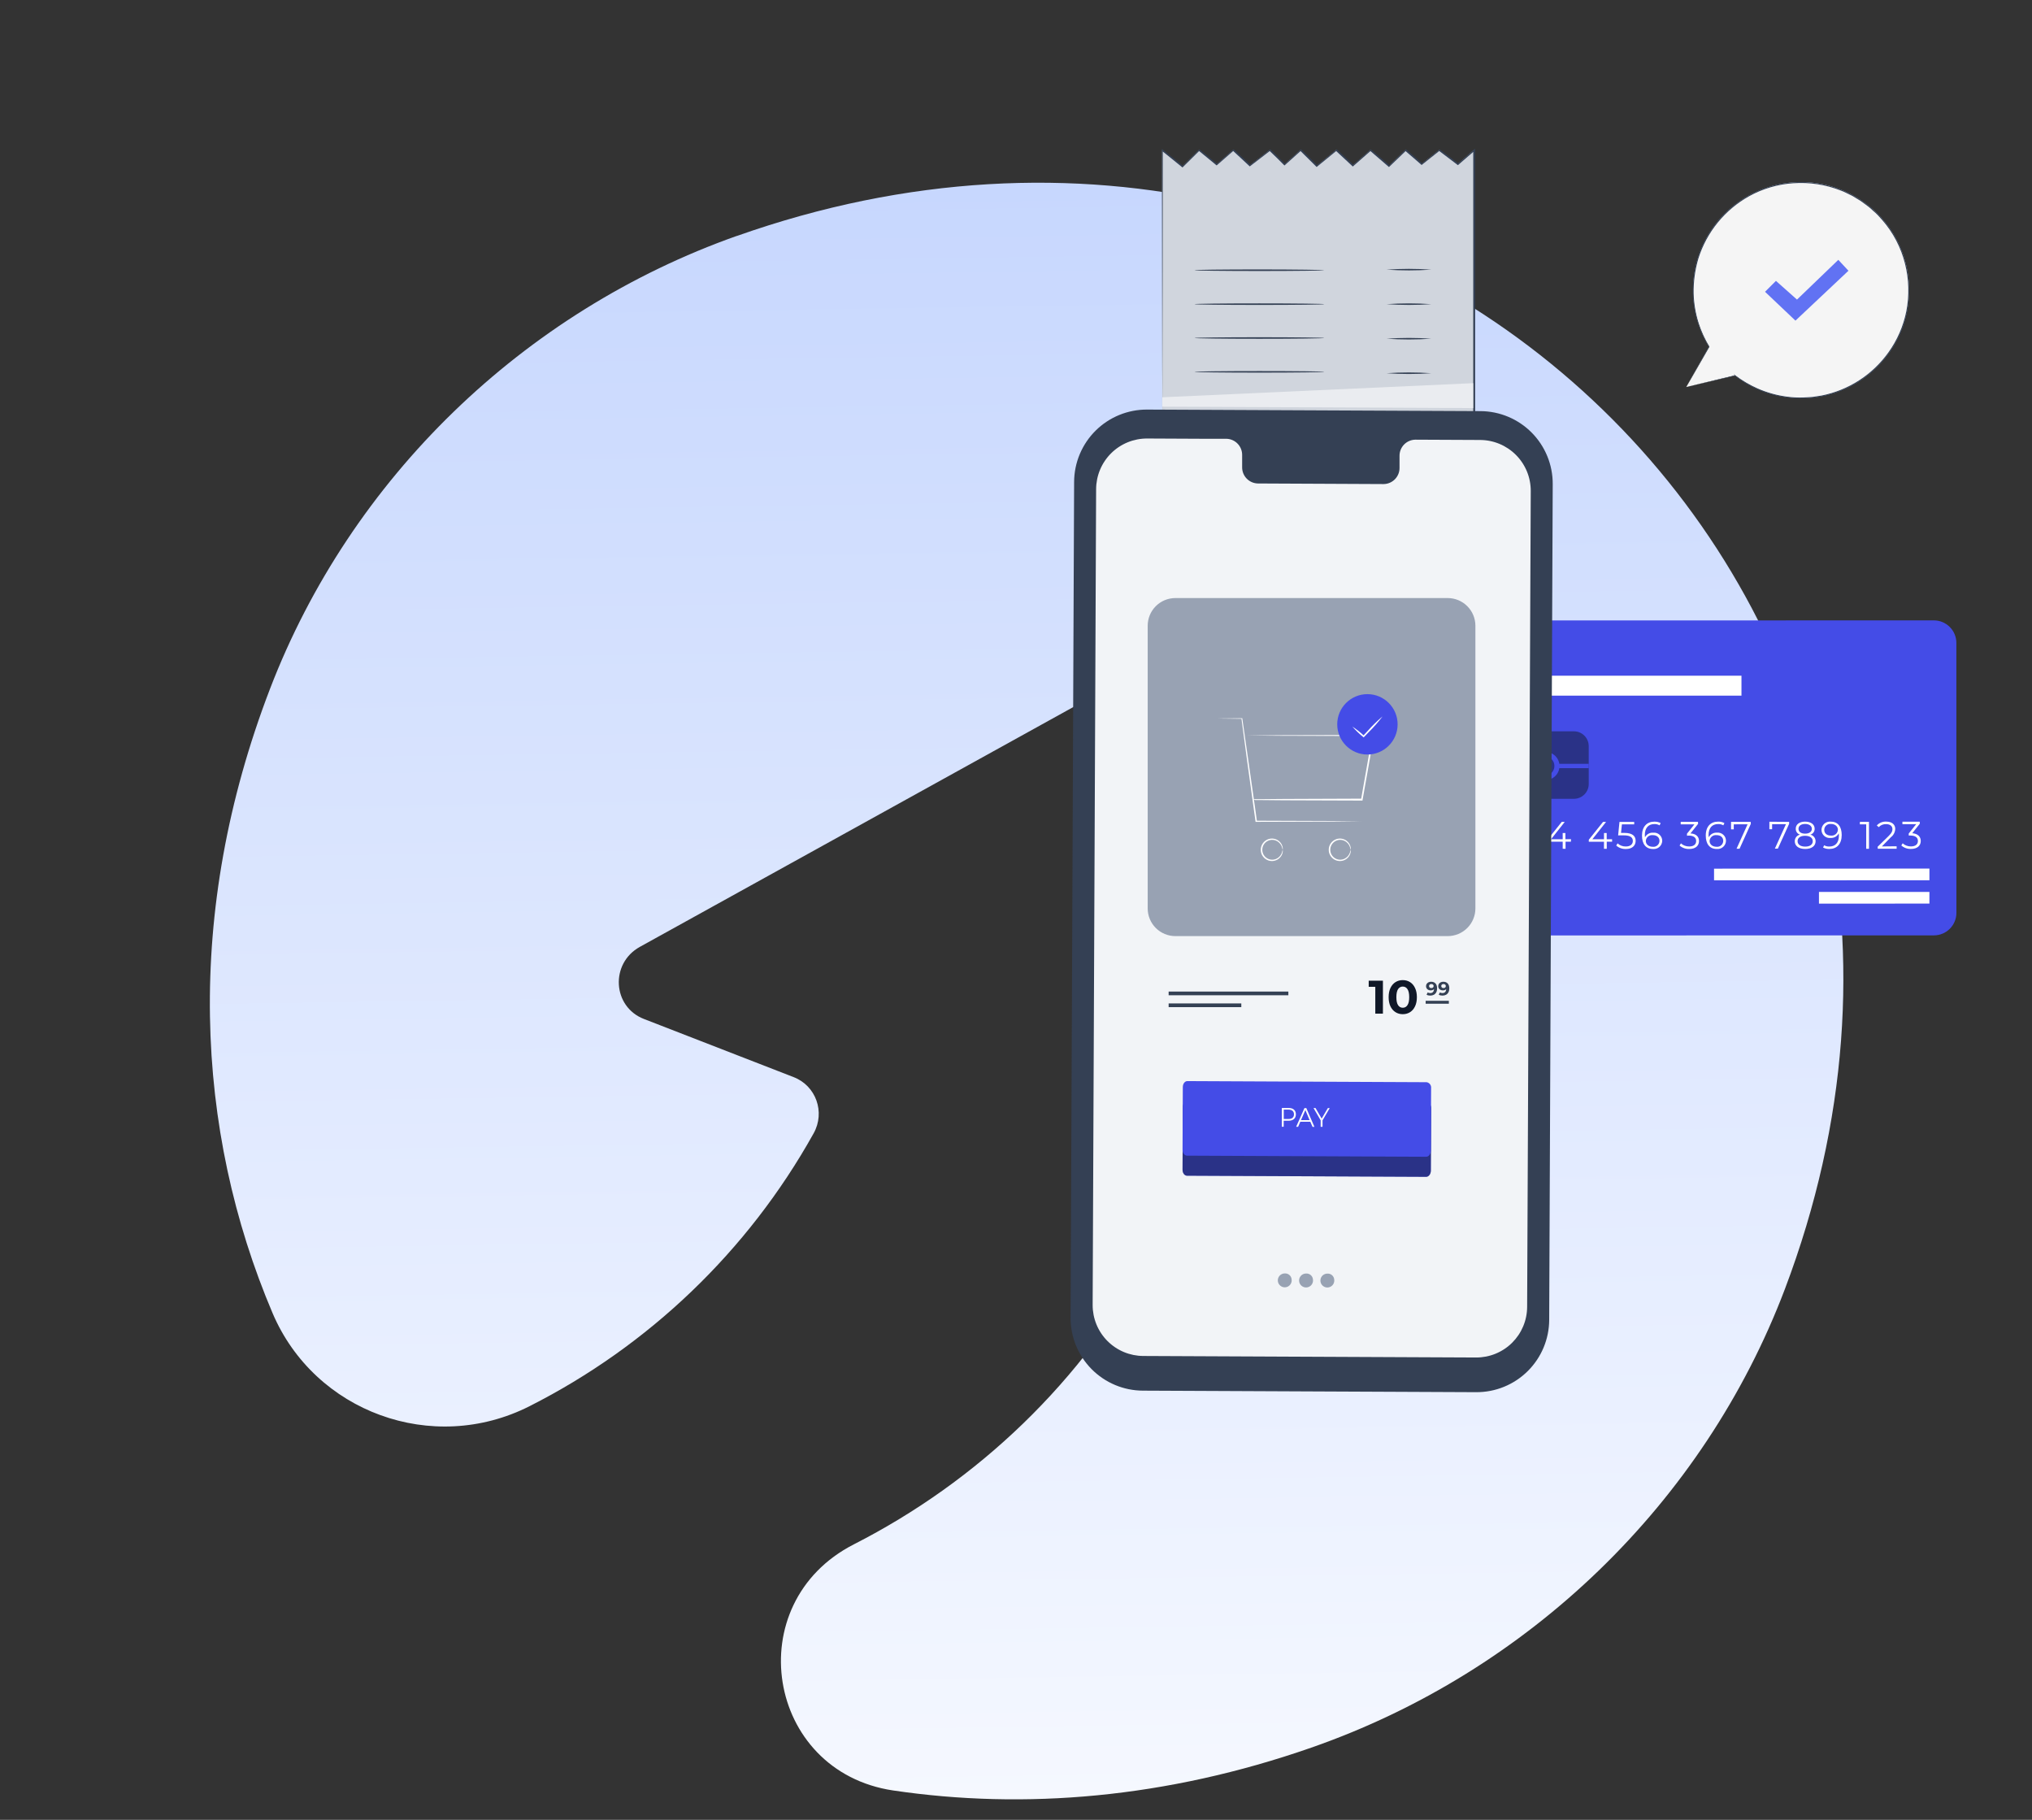 <svg width="670" height="600" viewBox="0 0 670 600" fill="none" xmlns="http://www.w3.org/2000/svg" xmlns:xlink="http://www.w3.org/1999/xlink">
    <rect x="0" y="0" width="670" height="600" fill="#333333" stroke="none"/>
    <path d="M243.007 77.757C172.468 102.722 115.646 157.782 89.025 227.12C60.696 300.904 64.28 372.721 89.899 432.996C103.753 465.485 142.593 479.849 174.636 463.604C213.818 443.769 246.605 412.562 268.274 373.661C272.181 366.651 269.029 357.93 261.641 355.109L212.331 335.957C201.936 331.939 201.115 317.661 210.961 312.189L387.755 214.381C395.162 210.277 404.353 213.868 406.826 221.819L465.583 411.109C468.88 421.711 458.191 431.457 447.796 427.439L396.253 407.433C389.981 405.039 382.771 407.604 379.572 413.503C356.99 455.567 322.278 488.398 281.527 509.174C243.561 528.582 252.576 584.069 294.476 590.311C337.756 596.723 384.56 592.875 432.335 576.204C503.998 551.238 561.78 495.495 588.504 425.045C672.55 203.181 468.263 -2.012 242.833 77.842L243.007 77.757Z" fill="url(#paint0_linear_637_6116)"/>
    <path d="M485.353 211.992L485.366 300.984C485.367 305.089 488.694 308.416 492.799 308.415L637.646 308.394C641.75 308.393 645.077 305.066 645.077 300.961L645.064 211.969C645.063 207.865 641.735 204.538 637.631 204.539L492.784 204.56C488.679 204.56 485.353 207.888 485.353 211.992Z" fill="#444CE7"/>
    <path d="M499.526 270.983L499.523 279.877L498.614 279.874L498.609 271.821L496.524 271.825L496.524 271.014L499.526 270.983Z" fill="white"/>
    <path d="M508.643 279.033L508.643 279.843L502.426 279.842L502.38 279.203L506.069 275.594C507.065 274.612 507.258 274.014 507.253 273.402C507.26 272.413 506.539 271.745 505.156 271.747C504.704 271.72 504.253 271.794 503.834 271.965C503.415 272.136 503.041 272.399 502.737 272.734L502.084 272.179C502.485 271.756 502.975 271.428 503.519 271.217C504.062 271.007 504.645 270.919 505.227 270.961C507.025 270.958 508.169 271.873 508.169 273.355C508.171 274.205 507.901 274.966 506.711 276.13L503.696 279.088L508.643 279.033Z" fill="white"/>
    <path d="M517.967 277.511L516.198 277.512L516.201 279.844L515.261 279.834L515.259 277.511L510.259 277.511L510.26 276.849L514.95 270.972L515.938 270.979L511.415 276.695L515.26 276.701L515.258 274.646L516.147 274.65L516.149 276.695L517.995 276.669L517.967 277.511Z" fill="white"/>
    <path d="M531.556 277.507L529.787 277.508L529.79 279.84L528.87 279.838L528.879 277.515L523.868 277.515L523.869 276.853L528.569 270.975L529.558 270.982L525.035 276.708L528.879 276.704L528.877 274.649L529.767 274.653L529.768 276.699L531.537 276.698L531.556 277.507Z" fill="white"/>
    <path d="M539.312 277.227C539.304 278.739 538.253 279.913 536.089 279.913C534.925 279.954 533.789 279.549 532.913 278.781L533.354 278.057C534.095 278.74 535.071 279.108 536.078 279.084C537.59 279.082 538.386 278.342 538.386 277.265C538.386 276.188 537.678 275.419 535.424 275.416L533.538 275.425L533.983 270.975L538.836 270.976L538.836 271.787L534.784 271.786L534.486 274.615L535.623 274.611C538.291 274.613 539.307 275.666 539.312 277.227Z" fill="white"/>
    <path d="M548.077 277.19C548.072 277.572 547.988 277.95 547.83 278.299C547.672 278.648 547.443 278.96 547.158 279.216C546.873 279.471 546.538 279.665 546.174 279.785C545.81 279.905 545.426 279.948 545.045 279.911C542.693 279.915 541.407 278.28 541.41 275.483C541.411 272.518 543.052 270.896 545.463 270.898C546.193 270.869 546.918 271.034 547.564 271.377L547.203 272.115C546.678 271.812 546.077 271.667 545.472 271.697C543.565 271.698 542.33 272.915 542.339 275.336C542.353 275.532 542.372 275.788 542.391 276.053C542.645 275.562 543.038 275.156 543.52 274.885C544.003 274.614 544.554 274.491 545.106 274.531C545.48 274.492 545.857 274.531 546.215 274.647C546.572 274.762 546.901 274.951 547.181 275.202C547.461 275.452 547.685 275.758 547.839 276.101C547.994 276.443 548.075 276.814 548.077 277.19ZM547.173 277.256C547.177 276.089 546.312 275.342 544.948 275.343C544.67 275.311 544.387 275.337 544.119 275.418C543.851 275.5 543.603 275.636 543.389 275.817C543.175 275.998 543.001 276.222 542.877 276.473C542.753 276.724 542.682 276.998 542.668 277.278C542.671 278.266 543.48 279.196 545.011 279.183C545.285 279.209 545.561 279.177 545.822 279.09C546.083 279.003 546.323 278.863 546.526 278.678C546.729 278.493 546.892 278.267 547.003 278.015C547.114 277.763 547.171 277.491 547.17 277.216L547.173 277.256Z" fill="white"/>
    <path d="M560.204 277.292C560.203 278.774 559.13 279.91 556.995 279.908C555.825 279.952 554.682 279.547 553.8 278.778L554.241 278.054C554.992 278.737 555.978 279.104 556.994 279.078C558.457 279.08 559.266 278.388 559.265 277.291C559.264 276.195 558.523 275.527 556.87 275.49L556.241 275.536L556.241 274.864L558.694 271.779L554.168 271.784L554.168 270.973L559.861 270.972L559.907 271.611L557.391 274.78C559.256 274.871 560.208 275.869 560.204 277.292Z" fill="white"/>
    <path d="M569.099 277.186C569.094 277.569 569.01 277.946 568.852 278.295C568.693 278.644 568.464 278.956 568.179 279.212C567.894 279.468 567.559 279.661 567.196 279.781C566.832 279.901 566.447 279.944 566.066 279.908C563.714 279.911 562.439 278.275 562.432 275.479C562.429 272.465 564.073 270.892 566.485 270.894C567.215 270.86 567.941 271.026 568.585 271.373L568.224 272.111C567.699 271.808 567.099 271.664 566.494 271.694C564.587 271.695 563.361 272.911 563.359 275.322C563.374 275.529 563.393 275.784 563.413 276.05C563.667 275.558 564.059 275.152 564.542 274.881C565.024 274.611 565.576 274.487 566.128 274.527C566.501 274.488 566.879 274.527 567.236 274.643C567.593 274.758 567.923 274.947 568.202 275.198C568.482 275.448 568.707 275.755 568.861 276.097C569.015 276.439 569.096 276.81 569.099 277.186ZM568.195 277.252C568.198 276.085 567.333 275.338 565.97 275.339C565.691 275.307 565.409 275.333 565.141 275.414C564.873 275.496 564.624 275.632 564.411 275.813C564.197 275.994 564.023 276.218 563.899 276.469C563.775 276.72 563.704 276.995 563.69 277.275C563.693 278.263 564.502 279.192 566.033 279.179C566.306 279.205 566.583 279.174 566.844 279.087C567.105 279 567.344 278.859 567.548 278.674C567.751 278.489 567.913 278.263 568.024 278.011C568.135 277.76 568.192 277.488 568.192 277.212L568.195 277.252Z" fill="white"/>
    <path d="M577.25 270.967L577.296 271.606L573.569 279.833L572.58 279.827L576.222 271.773L571.666 271.78L571.669 273.44L570.769 273.437L570.767 270.966L577.25 270.967Z" fill="white"/>
    <path d="M589.92 270.97L589.917 271.612L586.206 279.79L585.218 279.793L588.869 271.738L584.313 271.735L584.306 273.396L583.406 273.393L583.413 270.921L589.92 270.97Z" fill="white"/>
    <path d="M598.648 277.359C598.644 278.931 597.322 279.907 595.207 279.903C593.092 279.9 591.786 278.928 591.78 277.357C591.775 276.854 591.941 276.363 592.252 275.967C592.562 275.571 592.998 275.292 593.488 275.177C593.076 275.049 592.717 274.79 592.467 274.438C592.216 274.087 592.088 273.664 592.101 273.232C592.094 271.79 593.323 270.89 595.201 270.891C597.079 270.892 598.33 271.789 598.337 273.231C598.35 273.668 598.218 274.096 597.961 274.45C597.704 274.803 597.337 275.061 596.918 275.183C597.41 275.296 597.85 275.573 598.164 275.968C598.479 276.363 598.649 276.854 598.648 277.359ZM597.709 277.349C597.708 276.252 596.768 275.569 595.196 275.556C593.624 275.542 592.706 276.242 592.707 277.329C592.707 278.416 593.627 279.11 595.2 279.123C596.772 279.137 597.71 278.446 597.709 277.349ZM595.204 274.854C596.578 274.852 597.402 274.229 597.411 273.269C597.42 272.31 596.532 271.663 595.198 271.662C593.864 271.661 593.009 272.267 593.012 273.255C593.015 274.243 593.821 274.856 595.204 274.854Z" fill="white"/>
    <path d="M607.257 275.317C607.256 278.282 605.615 279.904 603.204 279.902C602.474 279.929 601.749 279.764 601.103 279.423L601.474 278.684C601.995 278.987 602.593 279.132 603.195 279.102C605.102 279.101 606.337 277.884 606.339 275.473C606.324 275.266 606.305 275.011 606.286 274.745C606.033 275.236 605.642 275.642 605.162 275.912C604.681 276.183 604.131 276.306 603.581 276.267C603.205 276.311 602.825 276.275 602.465 276.161C602.105 276.048 601.772 275.859 601.49 275.608C601.208 275.358 600.981 275.05 600.826 274.705C600.671 274.361 600.59 273.988 600.59 273.61C600.593 273.228 600.676 272.85 600.834 272.501C600.991 272.153 601.219 271.841 601.503 271.585C601.787 271.329 602.121 271.135 602.485 271.015C602.848 270.895 603.232 270.852 603.613 270.889C605.974 270.884 607.26 272.52 607.257 275.317ZM606.002 273.56C606.009 272.572 605.19 271.643 603.659 271.656C603.388 271.63 603.115 271.66 602.856 271.744C602.598 271.829 602.359 271.966 602.156 272.147C601.953 272.328 601.79 272.549 601.676 272.796C601.563 273.043 601.502 273.311 601.497 273.583C601.493 274.75 602.358 275.497 603.722 275.496C604 275.528 604.282 275.502 604.551 275.421C604.819 275.339 605.067 275.203 605.281 275.022C605.495 274.841 605.669 274.617 605.793 274.366C605.917 274.115 605.988 273.84 606.002 273.56Z" fill="white"/>
    <path d="M616.245 270.954L616.253 279.848L615.333 279.846L615.338 271.791L613.242 271.786L613.243 270.976L616.245 270.954Z" fill="white"/>
    <path d="M625.365 279.015L625.365 279.825L619.149 279.825L619.102 279.176L622.791 275.566C623.796 274.583 623.98 273.987 623.985 273.384C623.992 272.395 623.261 271.717 621.887 271.719C621.436 271.694 620.986 271.77 620.567 271.941C620.149 272.111 619.774 272.373 619.469 272.706L618.826 272.15C619.222 271.719 619.709 271.381 620.252 271.162C620.795 270.943 621.38 270.848 621.965 270.883C623.764 270.89 624.897 271.795 624.907 273.277C624.883 273.818 624.74 274.348 624.488 274.827C624.236 275.307 623.881 275.725 623.449 276.052L620.497 279.064L625.365 279.015Z" fill="white"/>
    <path d="M633.322 277.277C633.321 278.759 632.238 279.896 630.103 279.894C628.931 279.938 627.787 279.529 626.907 278.754L627.359 278.039C628.108 278.72 629.09 279.087 630.102 279.064C631.574 279.055 632.384 278.373 632.383 277.276C632.382 276.179 631.631 275.513 629.988 275.475L629.355 275.472L629.356 274.809L631.809 271.725L627.274 271.73L627.274 270.92L632.976 270.918L633.023 271.557L630.515 274.705C632.364 274.856 633.317 275.854 633.322 277.277Z" fill="white"/>
    <path d="M565.163 286.395L565.164 290.249L636.178 290.226L636.177 286.372L565.163 286.395Z" fill="white"/>
    <path d="M599.757 294.071L599.758 297.925L636.177 297.914L636.175 294.06L599.757 294.071Z" fill="white"/>
    <g opacity="0.5">
        <path d="M518.954 241.11L498.936 241.113C496.236 241.113 494.047 243.303 494.048 246.002L494.049 258.48C494.05 261.18 496.239 263.369 498.939 263.368L518.957 263.366C521.657 263.365 523.845 261.176 523.845 258.476L523.843 245.998C523.843 243.298 521.654 241.11 518.954 241.11Z" fill="#101828"/>
    </g>
    <path d="M494.061 257.19L494.066 255.767L509.413 255.762C510.248 255.736 511.04 255.386 511.621 254.786C512.202 254.186 512.526 253.384 512.526 252.549C512.525 251.713 512.199 250.911 511.617 250.312C511.035 249.713 510.243 249.364 509.408 249.339L494.061 249.344L494.065 247.91L509.402 247.907C510.025 247.885 510.645 247.989 511.227 248.212C511.808 248.436 512.339 248.774 512.787 249.206C513.235 249.639 513.592 250.157 513.835 250.731C514.079 251.304 514.205 251.92 514.205 252.543C514.205 253.166 514.08 253.783 513.837 254.356C513.595 254.93 513.239 255.449 512.791 255.882C512.344 256.315 511.813 256.654 511.232 256.878C510.651 257.102 510.031 257.207 509.408 257.186L494.061 257.19Z" fill="#444CE7"/>
    <path d="M513.333 251.824L513.332 253.253L523.858 253.261L523.86 251.832L513.333 251.824Z" fill="#444CE7"/>
    <path d="M574.206 222.778L497.574 222.789L497.575 229.363L574.207 229.352L574.206 222.778Z" fill="white"/>
    <path d="M383.18 147.217V49.443L389.882 54.854L395.352 49.443L401.148 54.214L406.618 49.443L412.098 54.539L418.692 49.443L423.521 54.214L428.834 49.443L434.146 54.697L440.582 49.443L446.063 54.539L451.858 49.443L457.969 54.697L463.439 49.443L468.752 54.056L474.547 49.443L480.668 54.056L485.98 49.443V147.217H383.18Z" fill="#D0D5DD"/>
    <path d="M383.181 147.237H385.083H390.573L411.399 147.178L485.982 147.07L485.765 147.286C485.765 118.9 485.765 85.448 485.765 49.513L486.188 49.71L480.876 54.312L480.718 54.45L480.551 54.332L474.391 49.66H474.706L473.001 51.011L468.911 54.263L468.743 54.401L468.585 54.253L463.273 49.66H463.618L458.147 54.914L457.98 55.071L457.803 54.924L451.692 49.66H452.027L446.231 54.746L446.054 54.894L445.886 54.746L440.416 49.66H440.741L434.305 54.914L434.128 55.052L433.97 54.894C432.186 53.13 430.422 51.375 428.658 49.641H429.003L423.69 54.411L423.513 54.559L423.355 54.401C421.752 52.778 420.142 51.198 418.525 49.66H418.841L412.237 54.746L412.079 54.864L411.932 54.727C410.079 53.002 408.265 51.306 406.461 49.641H406.777L401.307 54.411L401.159 54.539L401.001 54.411L395.215 49.66H395.511C393.638 51.523 391.825 53.307 390.041 55.071L389.893 55.209L389.745 55.091L383.043 49.67L383.398 49.503C383.398 78.953 383.309 103.367 383.28 120.468C383.28 129.013 383.28 135.705 383.28 140.288C383.28 142.565 383.28 144.32 383.28 145.512C383.28 146.705 383.28 147.316 383.28 147.316C383.28 147.316 383.28 146.725 383.28 145.552C383.28 144.379 383.28 142.595 383.28 140.377C383.28 135.804 383.28 129.121 383.22 120.606C383.22 103.505 383.161 79.042 383.112 49.542V49.099L383.467 49.374L390.169 54.786H389.873L395.344 49.374L395.491 49.227L395.649 49.365L401.445 54.125H401.149L406.619 49.355L406.777 49.217L406.934 49.365L412.405 54.45H412.099L418.693 49.355L418.861 49.227L419.018 49.374L423.848 54.135H423.513L428.815 49.365L428.993 49.207L429.16 49.365L434.473 54.618H434.138L440.574 49.365L440.741 49.227L440.909 49.384L446.379 54.47H446.044L451.83 49.384L451.997 49.236L452.165 49.384L458.285 54.628H457.941L463.411 49.374L463.578 49.217L463.756 49.374C465.52 50.892 467.284 52.43 469.068 53.977H468.743L472.833 50.725L474.538 49.374L474.696 49.246L474.854 49.365L480.965 53.977H480.649L485.962 49.374L486.386 49V49.562C486.386 85.498 486.386 118.95 486.386 147.336V147.553H486.001L411.281 147.444L390.484 147.237H385.034C383.802 147.237 383.181 147.237 383.181 147.237Z" fill="#344054"/>
    <path d="M436.661 89.085C436.661 89.233 427.071 89.352 415.253 89.352C403.436 89.352 393.855 89.233 393.855 89.085C393.855 88.938 403.436 88.829 415.253 88.829C427.071 88.829 436.661 88.987 436.661 89.085Z" fill="#344054"/>
    <path d="M436.661 100.282C436.661 100.43 427.071 100.538 415.253 100.538C403.436 100.538 393.855 100.43 393.855 100.282C393.855 100.134 403.436 100.026 415.253 100.026C427.071 100.026 436.661 100.144 436.661 100.282Z" fill="#344054"/>
    <path d="M436.661 111.439C436.661 111.577 427.071 111.696 415.253 111.696C403.436 111.696 393.855 111.577 393.855 111.439C393.855 111.301 403.436 111.183 415.253 111.183C427.071 111.183 436.661 111.301 436.661 111.439Z" fill="#344054"/>
    <path d="M436.661 122.597C436.661 122.735 427.071 122.853 415.253 122.853C403.436 122.853 393.855 122.735 393.855 122.597C393.855 122.459 403.436 122.34 415.253 122.34C427.071 122.34 436.661 122.449 436.661 122.597Z" fill="#344054"/>
    <path d="M471.945 88.898C467.022 89.239 462.082 89.239 457.16 88.898C462.082 88.557 467.022 88.557 471.945 88.898Z" fill="#344054"/>
    <path d="M471.945 100.282C467.022 100.623 462.082 100.623 457.16 100.282C462.082 99.941 467.022 99.941 471.945 100.282Z" fill="#344054"/>
    <path d="M471.945 111.666C467.022 112.007 462.082 112.007 457.16 111.666C462.082 111.325 467.022 111.325 471.945 111.666Z" fill="#344054"/>
    <path d="M471.945 123.05C467.022 123.391 462.082 123.391 457.16 123.05C462.082 122.709 467.022 122.709 471.945 123.05Z" fill="#344054"/>
    <path d="M383.25 134.079V130.984L485.745 126.332V134.552L383.25 134.079Z" fill="#EAECF0"/>
    <path d="M486.749 459L376.833 458.497C373.689 458.483 370.578 457.85 367.679 456.634C364.78 455.417 362.149 453.642 359.936 451.409C357.723 449.176 355.971 446.528 354.781 443.618C353.591 440.708 352.986 437.592 353 434.448L354.163 158.878C354.177 155.732 354.811 152.621 356.028 149.72C357.245 146.82 359.021 144.188 361.255 141.974C363.489 139.76 366.137 138.007 369.049 136.817C371.96 135.627 375.077 135.021 378.222 135.035L488.139 135.548C494.487 135.577 500.563 138.125 505.033 142.633C509.502 147.141 511.998 153.239 511.971 159.587L510.808 435.158C510.796 438.303 510.163 441.416 508.947 444.317C507.73 447.218 505.954 449.85 503.72 452.065C501.485 454.279 498.837 456.031 495.925 457.221C493.013 458.411 489.895 459.016 486.749 459Z" fill="#344054"/>
    <path d="M487.971 145.059L466.662 144.96C465.967 144.972 465.281 145.12 464.643 145.397C464.005 145.674 463.428 146.073 462.945 146.573C462.462 147.073 462.082 147.663 461.826 148.309C461.571 148.956 461.446 149.647 461.458 150.342V154.205C461.481 155.61 460.947 156.967 459.971 157.978C458.995 158.989 457.658 159.571 456.254 159.597L414.719 159.4C413.316 159.361 411.986 158.768 411.02 157.75C410.053 156.732 409.53 155.372 409.565 153.969V150.105C409.599 148.701 409.076 147.341 408.11 146.321C407.144 145.301 405.814 144.706 404.41 144.665H396.909L378.261 144.576C376.058 144.564 373.875 144.987 371.835 145.82C369.796 146.653 367.941 147.88 366.377 149.431C364.812 150.982 363.569 152.826 362.718 154.858C361.867 156.89 361.425 159.07 361.417 161.272L360.274 430.249C360.266 432.451 360.692 434.633 361.528 436.67C362.364 438.707 363.594 440.56 365.146 442.121C366.699 443.683 368.544 444.923 370.576 445.771C372.608 446.619 374.788 447.059 376.99 447.064L486.69 447.566C488.893 447.578 491.076 447.155 493.115 446.322C495.155 445.489 497.01 444.262 498.574 442.711C500.139 441.16 501.382 439.316 502.233 437.284C503.084 435.253 503.526 433.073 503.534 430.87L504.727 161.893C504.737 159.686 504.311 157.499 503.474 155.457C502.636 153.415 501.404 151.559 499.847 149.994C498.29 148.43 496.439 147.189 494.401 146.342C492.363 145.495 490.178 145.059 487.971 145.059Z" fill="#F2F4F7"/>
    <path d="M425.88 421.822C425.944 422.283 425.866 422.754 425.655 423.169C425.445 423.585 425.112 423.927 424.702 424.149C424.292 424.37 423.824 424.461 423.361 424.41C422.898 424.358 422.462 424.166 422.111 423.859C421.76 423.553 421.511 423.146 421.397 422.694C421.283 422.242 421.311 421.766 421.475 421.33C421.64 420.894 421.933 420.519 422.317 420.254C422.701 419.99 423.156 419.849 423.622 419.851C424.183 419.813 424.736 419.999 425.159 420.369C425.583 420.738 425.842 421.261 425.88 421.822Z" fill="#98A2B3"/>
    <path d="M432.914 421.852C432.98 422.316 432.903 422.789 432.692 423.208C432.482 423.627 432.148 423.971 431.736 424.195C431.324 424.419 430.854 424.511 430.388 424.459C429.922 424.408 429.483 424.215 429.13 423.906C428.776 423.598 428.526 423.189 428.412 422.734C428.299 422.279 428.327 421.801 428.493 421.362C428.659 420.924 428.956 420.547 429.342 420.282C429.729 420.017 430.188 419.877 430.657 419.88C431.217 419.842 431.77 420.029 432.193 420.399C432.617 420.768 432.876 421.291 432.914 421.852Z" fill="#98A2B3"/>
    <path d="M439.923 421.881C439.987 422.343 439.909 422.813 439.698 423.229C439.488 423.645 439.155 423.986 438.745 424.208C438.335 424.43 437.867 424.521 437.404 424.469C436.941 424.417 436.505 424.225 436.154 423.919C435.803 423.612 435.554 423.206 435.44 422.754C435.326 422.302 435.354 421.826 435.518 421.39C435.683 420.953 435.976 420.578 436.36 420.314C436.744 420.049 437.199 419.908 437.665 419.91C437.943 419.89 438.222 419.925 438.487 420.013C438.751 420.102 438.995 420.242 439.205 420.425C439.415 420.608 439.586 420.831 439.709 421.081C439.833 421.331 439.905 421.603 439.923 421.881Z" fill="#98A2B3"/>
    <path d="M477.344 197.671H387.544C382.776 197.671 378.91 201.537 378.91 206.305V299.506C378.91 304.274 382.776 308.14 387.544 308.14H477.344C482.113 308.14 485.978 304.274 485.978 299.506V206.305C485.978 201.537 482.113 197.671 477.344 197.671Z" fill="#98A2B3"/>
    <path d="M477.349 308.633H387.539C385.12 308.63 382.801 307.668 381.092 305.956C379.382 304.245 378.422 301.925 378.422 299.506V206.306C378.422 203.887 379.382 201.567 381.092 199.855C382.801 198.144 385.12 197.181 387.539 197.179H477.349C479.769 197.181 482.089 198.144 483.8 199.855C485.511 201.566 486.473 203.886 486.476 206.306V299.506C486.473 301.926 485.511 304.246 483.8 305.957C482.089 307.668 479.769 308.63 477.349 308.633ZM387.539 198.164C385.381 198.167 383.313 199.026 381.789 200.552C380.264 202.079 379.407 204.148 379.407 206.306V299.506C379.407 301.664 380.264 303.733 381.789 305.259C383.313 306.786 385.381 307.645 387.539 307.647H477.349C479.507 307.645 481.577 306.786 483.103 305.26C484.629 303.734 485.488 301.665 485.49 299.506V206.306C485.488 204.147 484.629 202.078 483.103 200.552C481.577 199.026 479.507 198.167 477.349 198.164H387.539Z" fill="#98A2B3"/>
    <path d="M455.983 323.327V334.19H453.469V325.345H451.296V323.327H455.983ZM462.526 334.377C461.625 334.377 460.824 334.154 460.12 333.709C459.417 333.264 458.863 332.623 458.46 331.785C458.067 330.937 457.87 329.928 457.87 328.759C457.87 327.59 458.067 326.586 458.46 325.748C458.863 324.9 459.417 324.253 460.12 323.808C460.824 323.363 461.625 323.141 462.526 323.141C463.426 323.141 464.227 323.363 464.931 323.808C465.635 324.253 466.183 324.9 466.576 325.748C466.979 326.586 467.181 327.59 467.181 328.759C467.181 329.928 466.979 330.937 466.576 331.785C466.183 332.623 465.635 333.264 464.931 333.709C464.227 334.154 463.426 334.377 462.526 334.377ZM462.526 332.251C463.188 332.251 463.705 331.966 464.077 331.397C464.46 330.828 464.652 329.949 464.652 328.759C464.652 327.569 464.46 326.69 464.077 326.121C463.705 325.552 463.188 325.267 462.526 325.267C461.874 325.267 461.357 325.552 460.974 326.121C460.601 326.69 460.415 327.569 460.415 328.759C460.415 329.949 460.601 330.828 460.974 331.397C461.357 331.966 461.874 332.251 462.526 332.251Z" fill="#101828"/>
    <path d="M471.873 323.679C472.492 323.679 472.976 323.868 473.325 324.247C473.674 324.622 473.849 325.162 473.849 325.869C473.849 326.37 473.754 326.799 473.565 327.157C473.38 327.515 473.117 327.786 472.776 327.971C472.435 328.157 472.042 328.249 471.595 328.249C471.36 328.249 471.135 328.224 470.92 328.173C470.705 328.119 470.522 328.043 470.371 327.946L470.75 327.195C470.964 327.342 471.24 327.416 471.577 327.416C471.951 327.416 472.248 327.306 472.467 327.088C472.685 326.865 472.803 326.545 472.82 326.128C472.555 326.393 472.189 326.526 471.722 326.526C471.44 326.526 471.183 326.469 470.952 326.355C470.72 326.242 470.537 326.082 470.402 325.876C470.268 325.665 470.2 325.423 470.2 325.15C470.2 324.855 470.274 324.596 470.421 324.373C470.569 324.15 470.769 323.98 471.021 323.862C471.278 323.74 471.562 323.679 471.873 323.679ZM471.949 325.762C472.172 325.762 472.353 325.701 472.492 325.579C472.635 325.453 472.706 325.293 472.706 325.099C472.706 324.906 472.637 324.748 472.498 324.626C472.363 324.504 472.176 324.443 471.936 324.443C471.718 324.443 471.539 324.502 471.4 324.62C471.265 324.737 471.198 324.897 471.198 325.099C471.198 325.301 471.265 325.463 471.4 325.585C471.539 325.703 471.722 325.762 471.949 325.762ZM475.892 323.679C476.511 323.679 476.995 323.868 477.344 324.247C477.693 324.622 477.868 325.162 477.868 325.869C477.868 326.37 477.773 326.799 477.584 327.157C477.399 327.515 477.136 327.786 476.795 327.971C476.454 328.157 476.061 328.249 475.615 328.249C475.379 328.249 475.154 328.224 474.939 328.173C474.725 328.119 474.542 328.043 474.39 327.946L474.769 327.195C474.983 327.342 475.259 327.416 475.596 327.416C475.97 327.416 476.267 327.306 476.486 327.088C476.705 326.865 476.822 326.545 476.839 326.128C476.574 326.393 476.208 326.526 475.741 326.526C475.459 326.526 475.202 326.469 474.971 326.355C474.739 326.242 474.556 326.082 474.422 325.876C474.287 325.665 474.22 325.423 474.22 325.15C474.22 324.855 474.293 324.596 474.441 324.373C474.588 324.15 474.788 323.98 475.04 323.862C475.297 323.74 475.581 323.679 475.892 323.679ZM475.968 325.762C476.191 325.762 476.372 325.701 476.511 325.579C476.654 325.453 476.726 325.293 476.726 325.099C476.726 324.906 476.656 324.748 476.517 324.626C476.383 324.504 476.195 324.443 475.956 324.443C475.737 324.443 475.558 324.502 475.419 324.62C475.284 324.737 475.217 324.897 475.217 325.099C475.217 325.301 475.284 325.463 475.419 325.585C475.558 325.703 475.741 325.762 475.968 325.762Z" fill="#344054"/>
    <path d="M477.723 329.962H470.074V330.928H477.723V329.962Z" fill="#344054"/>
    <path d="M424.802 326.917H385.328V328.139H424.802V326.917Z" fill="#344054"/>
    <path d="M409.289 330.829H385.328V332.051H409.289V330.829Z" fill="#344054"/>
    <path d="M470.233 387.995L391.383 387.63C390.565 387.63 389.914 386.733 389.914 385.659L390.003 365.02C390.003 363.926 390.673 363.049 391.491 363.049L470.4 363.414C471.218 363.414 471.879 364.301 471.869 365.385L471.79 386.034C471.741 387.118 471.07 387.995 470.233 387.995Z" fill="#444CE7"/>
    <g opacity="0.5">
        <path d="M470.233 387.996L391.383 387.631C390.565 387.631 389.914 386.734 389.914 385.66L390.003 365.021C390.003 363.927 390.673 363.05 391.491 363.05L470.4 363.414C471.218 363.414 471.879 364.302 471.869 365.386L471.79 386.035C471.741 387.119 471.07 387.996 470.233 387.996Z" fill="#101828"/>
    </g>
    <path d="M470.233 381.382L391.383 381.017C390.565 381.017 389.914 380.12 389.914 379.046L390.003 358.407C390.003 357.313 390.673 356.436 391.491 356.436L470.4 356.8C470.851 356.878 471.255 357.126 471.528 357.493C471.801 357.859 471.923 358.317 471.869 358.771L471.79 379.42C471.741 380.495 471.07 381.382 470.233 381.382Z" fill="#444CE7"/>
    <path d="M427.287 367.406C427.287 368.726 426.36 369.515 424.852 369.505H423.265V371.476H422.645V365.296H424.892C426.38 365.287 427.287 366.046 427.287 367.406ZM426.656 367.406C426.656 366.42 426.035 365.848 424.852 365.839H423.285V368.924H424.892C426.025 368.933 426.656 368.372 426.656 367.406Z" fill="white"/>
    <path d="M432.037 369.84H428.745L428.026 371.496H427.375L430.105 365.336H430.726L433.397 371.526H432.776L432.037 369.84ZM431.81 369.308L430.411 365.986L428.972 369.298L431.81 369.308Z" fill="white"/>
    <path d="M436.068 369.377V371.506H435.457V369.367L433.102 365.316H433.762L435.782 368.796L437.823 365.336H438.444L436.068 369.377Z" fill="white"/>
    <path d="M449.048 270.706C448.817 270.75 448.582 270.766 448.348 270.756L446.377 270.805L438.985 270.884L414.186 270.962H413.969V270.746C413.782 269.435 413.585 268.045 413.388 266.636C411.702 254.581 410.244 243.818 409.327 236.85L409.485 236.998L402.881 236.919H401.127C400.924 236.94 400.719 236.94 400.516 236.919C400.719 236.902 400.923 236.902 401.127 236.919L402.881 236.87L409.485 236.801H409.623V236.949C410.608 243.897 412.195 254.69 413.881 266.705C414.078 268.114 414.265 269.504 414.452 270.815L414.196 270.588L438.994 270.677L446.387 270.756H448.358C448.587 270.725 448.817 270.709 449.048 270.706Z" fill="white"/>
    <path d="M413.164 263.482H413.854H415.825L423.286 263.413L449.031 263.314L448.785 263.521C449.543 259.194 450.371 254.503 451.229 249.653C451.663 247.16 452.096 244.725 452.51 242.38L452.766 242.675L422.429 242.587L413.45 242.518L411.025 242.468H413.45L422.429 242.389L452.766 242.311H453.062L453.013 242.606C452.599 244.942 452.165 247.387 451.732 249.88C450.874 254.729 450.036 259.411 449.268 263.748V263.945H449.061L423.316 263.856L415.855 263.787H413.884C413.634 263.711 413.393 263.608 413.164 263.482Z" fill="white"/>
    <path d="M422.919 280.178C422.87 280.178 422.87 279.863 422.712 279.35C422.491 278.626 422.042 277.993 421.431 277.547C420.944 277.185 420.366 276.966 419.762 276.913C419.158 276.861 418.551 276.977 418.009 277.25C417.467 277.522 417.012 277.94 416.694 278.456C416.375 278.972 416.207 279.567 416.207 280.173C416.207 280.78 416.375 281.374 416.694 281.89C417.012 282.407 417.467 282.824 418.009 283.097C418.551 283.369 419.158 283.486 419.762 283.433C420.366 283.381 420.944 283.162 421.431 282.8C422.04 282.356 422.49 281.727 422.712 281.006C422.87 280.484 422.87 280.178 422.919 280.178C422.992 280.466 422.992 280.768 422.919 281.055C422.753 281.863 422.306 282.586 421.657 283.096C421.172 283.48 420.598 283.735 419.988 283.836C419.377 283.938 418.751 283.883 418.168 283.677C417.447 283.419 416.823 282.945 416.381 282.318C415.94 281.692 415.703 280.944 415.703 280.178C415.703 279.412 415.94 278.664 416.381 278.038C416.823 277.412 417.447 276.937 418.168 276.679C418.751 276.473 419.377 276.418 419.988 276.52C420.598 276.622 421.172 276.877 421.657 277.261C422.308 277.773 422.755 278.499 422.919 279.311C422.99 279.596 422.99 279.893 422.919 280.178Z" fill="white"/>
    <path d="M445.333 280.178C445.284 280.178 445.284 279.863 445.126 279.35C444.908 278.625 444.458 277.991 443.845 277.547C443.358 277.185 442.78 276.966 442.176 276.913C441.572 276.861 440.965 276.977 440.423 277.25C439.881 277.522 439.426 277.94 439.108 278.456C438.789 278.972 438.621 279.567 438.621 280.173C438.621 280.78 438.789 281.374 439.108 281.89C439.426 282.407 439.881 282.824 440.423 283.097C440.965 283.369 441.572 283.486 442.176 283.433C442.78 283.381 443.358 283.162 443.845 282.8C444.458 282.359 444.908 281.729 445.126 281.006C445.284 280.484 445.284 280.178 445.333 280.178C445.406 280.466 445.406 280.768 445.333 281.055C445.167 281.863 444.72 282.586 444.071 283.096C443.586 283.48 443.012 283.735 442.402 283.836C441.792 283.938 441.166 283.883 440.582 283.677C439.861 283.419 439.237 282.945 438.795 282.318C438.354 281.692 438.117 280.944 438.117 280.178C438.117 279.412 438.354 278.664 438.795 278.038C439.237 277.412 439.861 276.937 440.582 276.679C441.166 276.473 441.792 276.418 442.402 276.52C443.012 276.622 443.586 276.877 444.071 277.261C444.72 277.77 445.167 278.493 445.333 279.301C445.406 279.589 445.406 279.89 445.333 280.178Z" fill="white"/>
    <path d="M450.873 248.766C456.371 248.766 460.828 244.309 460.828 238.811C460.828 233.313 456.371 228.856 450.873 228.856C445.375 228.856 440.918 233.313 440.918 238.811C440.918 244.309 445.375 248.766 450.873 248.766Z" fill="#444CE7"/>
    <path d="M455.859 236.2C454.441 238.061 452.893 239.82 451.227 241.463L449.798 242.951L449.64 243.129L449.462 242.971C448.175 241.935 446.981 240.787 445.895 239.541C447.272 240.457 448.574 241.482 449.788 242.606H449.443C449.896 242.133 450.369 241.621 450.852 241.098C452.397 239.343 454.071 237.706 455.859 236.2Z" fill="white"/>
    <path d="M556 127.604L563.527 114.317C558.865 106.746 557.204 97.705 558.87 88.971C560.536 80.237 565.408 72.442 572.529 67.118C579.651 61.794 588.506 59.326 597.354 60.2C606.202 61.073 614.404 65.224 620.347 71.838C626.29 78.451 629.545 87.048 629.471 95.939C629.397 104.83 626.001 113.372 619.949 119.886C613.897 126.4 605.628 130.415 596.766 131.141C587.904 131.868 579.091 129.254 572.059 123.812L556 127.604Z" fill="#F5F5F5"/>
    <path d="M556 127.605L572.074 123.726L572.023 123.87L571.593 123.31L572.153 123.741C574.411 125.454 576.859 126.9 579.45 128.05C582.536 129.416 585.801 130.335 589.146 130.779C590.997 131.032 592.867 131.121 594.734 131.045C595.689 130.987 596.673 130.959 597.657 130.873L600.637 130.413C609.502 128.65 617.364 123.582 622.629 116.235C625.554 112.176 627.577 107.538 628.562 102.632C629.572 97.445 629.427 92.1 628.138 86.975C626.807 81.622 624.219 76.663 620.59 72.51L619.153 70.93C618.686 70.398 618.119 69.96 617.609 69.493C617.099 69.027 616.589 68.51 616.014 68.1L614.327 66.843C613.774 66.413 613.188 66.026 612.574 65.687L610.793 64.602L608.926 63.69C608.314 63.371 607.683 63.09 607.037 62.85C602.02 60.861 596.619 60.029 591.236 60.415C586.153 60.759 581.208 62.216 576.749 64.681C568.745 69.139 562.749 76.492 559.993 85.23C558.894 88.959 558.366 92.834 558.428 96.721C558.515 100.093 559.083 103.436 560.115 106.647C560.986 109.317 562.165 111.877 563.627 114.274V114.318V114.368C558.736 122.864 556.345 127.066 556 127.605L563.469 114.26V114.353C561.977 111.951 560.772 109.381 559.878 106.697C558.824 103.47 558.239 100.108 558.14 96.714C558.065 92.801 558.588 88.899 559.692 85.144C562.46 76.318 568.512 68.892 576.599 64.401C581.1 61.909 586.095 60.438 591.229 60.092C596.657 59.705 602.104 60.542 607.166 62.541C607.816 62.788 608.451 63.071 609.069 63.389L610.958 64.308L612.761 65.407C613.374 65.748 613.962 66.132 614.521 66.556L616.223 67.834C616.787 68.284 617.326 68.763 617.839 69.271C618.356 69.759 618.923 70.204 619.404 70.707L620.841 72.302C624.505 76.503 627.117 81.515 628.461 86.925C629.76 92.097 629.902 97.492 628.878 102.725C627.881 107.679 625.833 112.362 622.873 116.458C617.55 123.863 609.607 128.965 600.659 130.729L597.65 131.181C596.658 131.268 595.667 131.289 594.705 131.347C592.823 131.416 590.939 131.32 589.074 131.059C585.712 130.614 582.43 129.692 579.328 128.323C576.724 127.144 574.268 125.664 572.009 123.913L572.146 123.784L572.232 123.906H572.095L556 127.605Z" fill="#344054"/>
    <path d="M581.977 96.204L585.575 92.606L592.513 98.775L606.137 85.668L609.477 89.266L592.003 105.713L581.977 96.204Z" fill="#6172F3"/>
    <defs>
        <linearGradient id="paint0_linear_637_6116" x1="372" y1="60" x2="379.978" y2="592.881" gradientUnits="userSpaceOnUse">
            <stop stop-color="#C7D7FE"/>
            <stop offset="1" stop-color="#F5F8FF"/>
        </linearGradient>
    </defs>
</svg>
